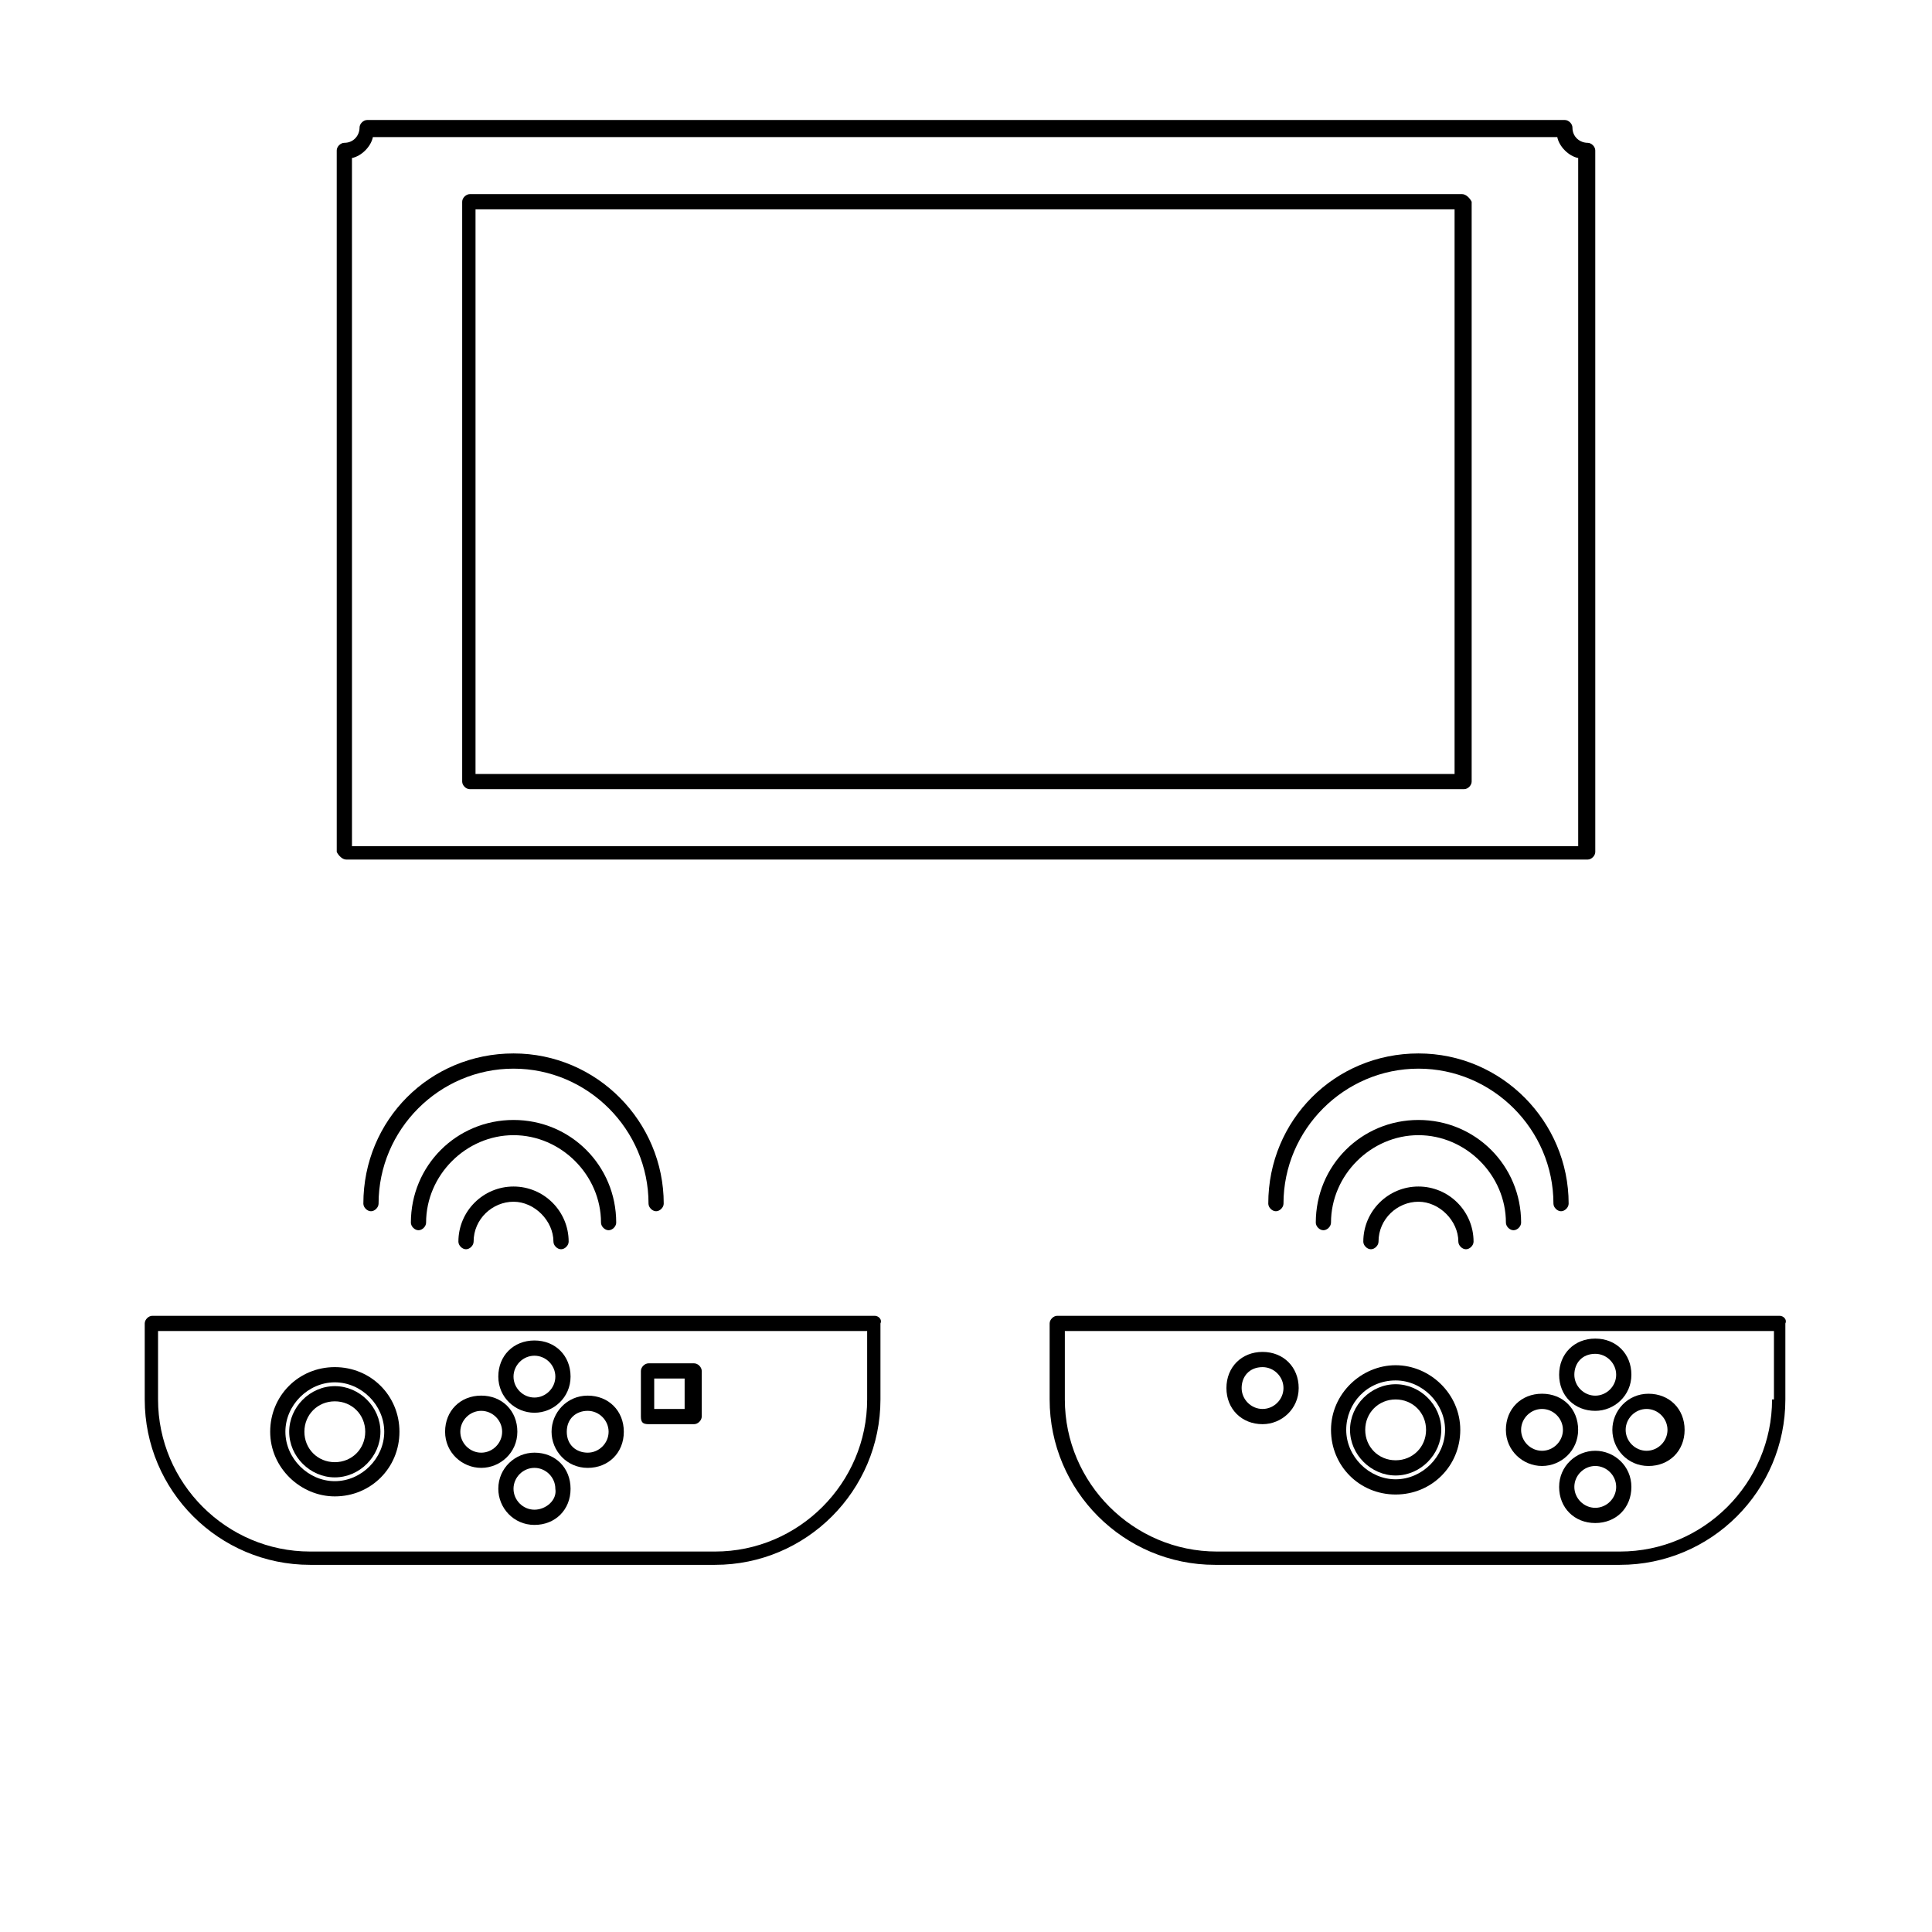 <?xml version="1.0" encoding="UTF-8"?>
<!-- Uploaded to: SVG Find, www.svgrepo.com, Generator: SVG Find Mixer Tools -->
<svg fill="#000000" width="800px" height="800px" version="1.1" viewBox="144 144 512 512" xmlns="http://www.w3.org/2000/svg">
 <g>
  <path d="m235.76 371.79h328.99c1.008 0 2.016-1.008 2.016-2.016l-0.004-185.91c0-1.008-1.008-2.016-2.016-2.016-2.016 0-4.031-1.512-4.031-4.031 0-1.008-1.008-2.016-2.016-2.016h-317.4c-1.008 0-2.016 1.008-2.016 2.016 0 2.016-1.512 4.031-4.031 4.031-1.008 0-2.016 1.008-2.016 2.016l0.004 185.91c0.504 1.008 1.512 2.016 2.519 2.016zm1.512-185.91c2.519-0.504 5.039-3.023 5.543-5.543h313.88c0.504 2.519 3.023 5.039 5.543 5.543v182.38h-324.96z"/>
  <path d="m375.82 492.7h-191.45c-1.008 0-2.016 1.008-2.016 2.016v20.152c0 24.184 19.648 43.832 43.832 43.832h107.31c24.184 0 43.832-19.648 43.832-43.832v-20.152c0.504-1.008-0.504-2.016-1.512-2.016zm-2.016 22.168c0 22.168-18.137 40.305-40.305 40.305h-107.31c-22.168 0-40.305-18.137-40.305-40.305v-18.137h187.92z"/>
  <path d="m290.17 523.43c0 5.039 4.031 9.574 9.574 9.574 5.543 0 9.574-4.031 9.574-9.574 0-5.543-4.031-9.574-9.574-9.574-5.543 0-9.574 4.535-9.574 9.574zm9.574-5.543c3.023 0 5.543 2.519 5.543 5.543 0 3.023-2.519 5.543-5.543 5.543-3.023-0.004-5.543-2.019-5.543-5.543 0-3.527 2.519-5.543 5.543-5.543z"/>
  <path d="m271.53 533c5.039 0 9.574-4.031 9.574-9.574 0-5.543-4.031-9.574-9.574-9.574-5.543 0-9.574 4.031-9.574 9.574 0 5.543 4.535 9.574 9.574 9.574zm0-15.113c3.023 0 5.543 2.519 5.543 5.543 0 3.023-2.519 5.543-5.543 5.543-3.023 0-5.543-2.519-5.543-5.543 0-3.023 2.519-5.543 5.543-5.543z"/>
  <path d="m285.63 518.39c5.039 0 9.574-4.031 9.574-9.574 0-5.543-4.031-9.574-9.574-9.574-5.543 0-9.574 4.031-9.574 9.574 0.004 5.543 4.535 9.574 9.574 9.574zm0-15.113c3.023 0 5.543 2.519 5.543 5.543 0 3.023-2.519 5.543-5.543 5.543-3.023 0-5.543-2.519-5.543-5.543 0.004-3.027 2.519-5.543 5.543-5.543z"/>
  <path d="m285.63 528.97c-5.039 0-9.574 4.031-9.574 9.574 0 5.039 4.031 9.574 9.574 9.574 5.543 0 9.574-4.031 9.574-9.574s-4.031-9.574-9.574-9.574zm0 15.117c-3.023 0-5.543-2.519-5.543-5.543s2.519-5.543 5.543-5.543c3.023 0 5.543 2.519 5.543 5.543 0.504 3.023-2.519 5.543-5.543 5.543z"/>
  <path d="m232.73 540.56c9.574 0 17.129-7.559 17.129-17.129 0-9.574-7.559-17.129-17.129-17.129-9.574 0-17.129 7.559-17.129 17.129 0 9.57 8.059 17.129 17.129 17.129zm0-30.23c7.055 0 13.098 6.047 13.098 13.098 0 7.055-6.047 13.098-13.098 13.098-7.055 0-13.098-6.047-13.098-13.098-0.004-7.051 6.043-13.098 13.098-13.098z"/>
  <path d="m315.86 521.42h12.09c1.008 0 2.016-1.008 2.016-2.016v-12.09c0-1.008-1.008-2.016-2.016-2.016h-12.09c-1.008 0-2.016 1.008-2.016 2.016v12.09c0 1.512 0.504 2.016 2.016 2.016zm1.512-12.094h8.062v8.062h-8.062z"/>
  <path d="m232.73 535.52c6.551 0 12.09-5.543 12.09-12.09 0-6.551-5.543-12.09-12.09-12.09-6.551 0-12.09 5.543-12.09 12.09-0.004 6.547 5.539 12.09 12.09 12.09zm0-20.152c4.535 0 8.062 3.527 8.062 8.062s-3.527 8.062-8.062 8.062-8.062-3.527-8.062-8.062 3.527-8.062 8.062-8.062z"/>
  <path d="m615.63 492.7h-191.45c-1.008 0-2.016 1.008-2.016 2.016v20.152c0 24.184 19.648 43.832 43.832 43.832h107.31c24.184 0 43.832-19.648 43.832-43.832v-20.152c0.504-1.008-0.504-2.016-1.512-2.016zm-2.016 22.168c0 22.168-18.137 40.305-40.305 40.305h-106.81c-22.168 0-40.305-18.137-40.305-40.305v-18.137h187.92v18.137z"/>
  <path d="m571.29 522.93c0 5.039 4.031 9.574 9.574 9.574 5.543 0 9.574-4.031 9.574-9.574 0-5.543-4.031-9.574-9.574-9.574-5.543 0-9.574 4.535-9.574 9.574zm9.07-5.543c3.023 0 5.543 2.519 5.543 5.543 0 3.023-2.519 5.543-5.543 5.543-3.023 0-5.543-2.519-5.543-5.543 0-3.023 2.519-5.543 5.543-5.543z"/>
  <path d="m552.65 532.5c5.039 0 9.574-4.031 9.574-9.574s-4.031-9.574-9.574-9.574c-5.543 0-9.574 4.031-9.574 9.574 0.004 5.543 4.535 9.574 9.574 9.574zm0-15.113c3.023 0 5.543 2.519 5.543 5.543 0 3.023-2.519 5.543-5.543 5.543-3.023 0-5.543-2.519-5.543-5.543 0-3.023 2.519-5.543 5.543-5.543z"/>
  <path d="m566.76 528.47c-5.039 0-9.574 4.031-9.574 9.574s4.031 9.574 9.574 9.574c5.543 0 9.574-4.031 9.574-9.574s-4.535-9.574-9.574-9.574zm0 15.117c-3.023 0-5.543-2.519-5.543-5.543 0-3.023 2.519-5.543 5.543-5.543 3.023 0 5.543 2.519 5.543 5.543 0 3.023-2.519 5.543-5.543 5.543z"/>
  <path d="m566.76 517.89c5.039 0 9.574-4.031 9.574-9.574 0-5.543-4.031-9.574-9.574-9.574-5.543 0-9.574 4.031-9.574 9.574 0.004 5.543 4.035 9.574 9.574 9.574zm0-15.113c3.023 0 5.543 2.519 5.543 5.543 0 3.023-2.519 5.543-5.543 5.543-3.023 0-5.543-2.519-5.543-5.543 0.004-3.027 2.019-5.543 5.543-5.543z"/>
  <path d="m513.86 540.06c9.574 0 17.129-7.559 17.129-17.129 0-9.574-8.059-17.133-17.129-17.133s-17.129 7.559-17.129 17.129c0 9.574 7.555 17.133 17.129 17.133zm0-30.23c7.055 0 13.098 6.047 13.098 13.098 0 7.055-6.043 13.102-13.098 13.102s-13.098-6.047-13.098-13.098c0-7.055 5.539-13.102 13.098-13.102z"/>
  <path d="m478.59 521.42c5.039 0 9.574-4.031 9.574-9.574s-4.031-9.574-9.574-9.574-9.574 4.031-9.574 9.574 4.031 9.574 9.574 9.574zm0-15.117c3.023 0 5.543 2.519 5.543 5.543s-2.519 5.543-5.543 5.543-5.543-2.519-5.543-5.543 2.016-5.543 5.543-5.543z"/>
  <path d="m513.86 535.02c6.551 0 12.09-5.543 12.09-12.09 0-6.551-5.539-12.094-12.09-12.094s-12.09 5.543-12.09 12.09c0 6.551 5.539 12.094 12.09 12.094zm0-20.152c4.535 0 8.062 3.527 8.062 8.062 0 4.531-3.527 8.059-8.062 8.059s-8.062-3.527-8.062-8.059c0-4.535 3.527-8.062 8.062-8.062z"/>
  <path d="m531.49 195.45h-262.99c-1.008 0-2.016 1.008-2.016 2.016v153.66c0 1.008 1.008 2.016 2.016 2.016h263.49c1.008 0 2.016-1.008 2.016-2.016v-153.66c-0.504-1.008-1.512-2.016-2.519-2.016zm-1.512 153.66h-259.96v-149.63h259.46v149.63z"/>
  <path d="m265.48 473.05c0 1.008 1.008 2.016 2.016 2.016 1.008 0 2.016-1.008 2.016-2.016 0-6.047 5.039-10.578 10.578-10.578 5.543 0 10.578 5.039 10.578 10.578 0 1.008 1.008 2.016 2.016 2.016 1.008 0 2.016-1.008 2.016-2.016 0-8.062-6.551-14.609-14.609-14.609s-14.609 6.547-14.609 14.609z"/>
  <path d="m303.27 468.01c0 1.008 1.008 2.016 2.016 2.016s2.016-1.008 2.016-2.016c0-15.113-12.09-27.207-27.207-27.207-15.113 0-27.207 12.09-27.207 27.207 0 1.008 1.008 2.016 2.016 2.016 1.008 0 2.016-1.008 2.016-2.016 0-12.594 10.578-23.176 23.176-23.176s23.176 10.582 23.176 23.176z"/>
  <path d="m317.88 464.99c1.008 0 2.016-1.008 2.016-2.016 0-21.664-17.633-39.801-39.801-39.801s-39.801 17.633-39.801 39.801c0 1.008 1.008 2.016 2.016 2.016 1.008 0 2.016-1.008 2.016-2.016 0-19.648 16.121-35.77 35.77-35.77s35.77 16.121 35.77 35.77c0 1.008 1.008 2.016 2.016 2.016z"/>
  <path d="m505.29 473.05c0 1.008 1.008 2.016 2.016 2.016 1.008 0 2.016-1.008 2.016-2.016 0-6.047 5.039-10.578 10.578-10.578 5.543 0 10.578 5.039 10.578 10.578 0 1.008 1.008 2.016 2.016 2.016 1.008 0 2.016-1.008 2.016-2.016 0-8.062-6.551-14.609-14.609-14.609s-14.609 6.547-14.609 14.609z"/>
  <path d="m543.08 468.01c0 1.008 1.008 2.016 2.016 2.016 1.008 0 2.016-1.008 2.016-2.016 0-15.113-12.09-27.207-27.207-27.207-15.113 0-27.207 12.09-27.207 27.207 0 1.008 1.008 2.016 2.016 2.016 1.008 0 2.016-1.008 2.016-2.016 0-12.594 10.578-23.176 23.176-23.176 12.594 0 23.176 10.582 23.176 23.176z"/>
  <path d="m557.69 464.99c1.008 0 2.016-1.008 2.016-2.016 0-21.664-17.633-39.801-39.801-39.801s-39.801 17.633-39.801 39.801c0 1.008 1.008 2.016 2.016 2.016 1.008 0 2.016-1.008 2.016-2.016 0-19.648 16.121-35.77 35.77-35.77s35.77 16.121 35.77 35.77c0 1.008 1.008 2.016 2.016 2.016z"/>
 </g>
</svg>